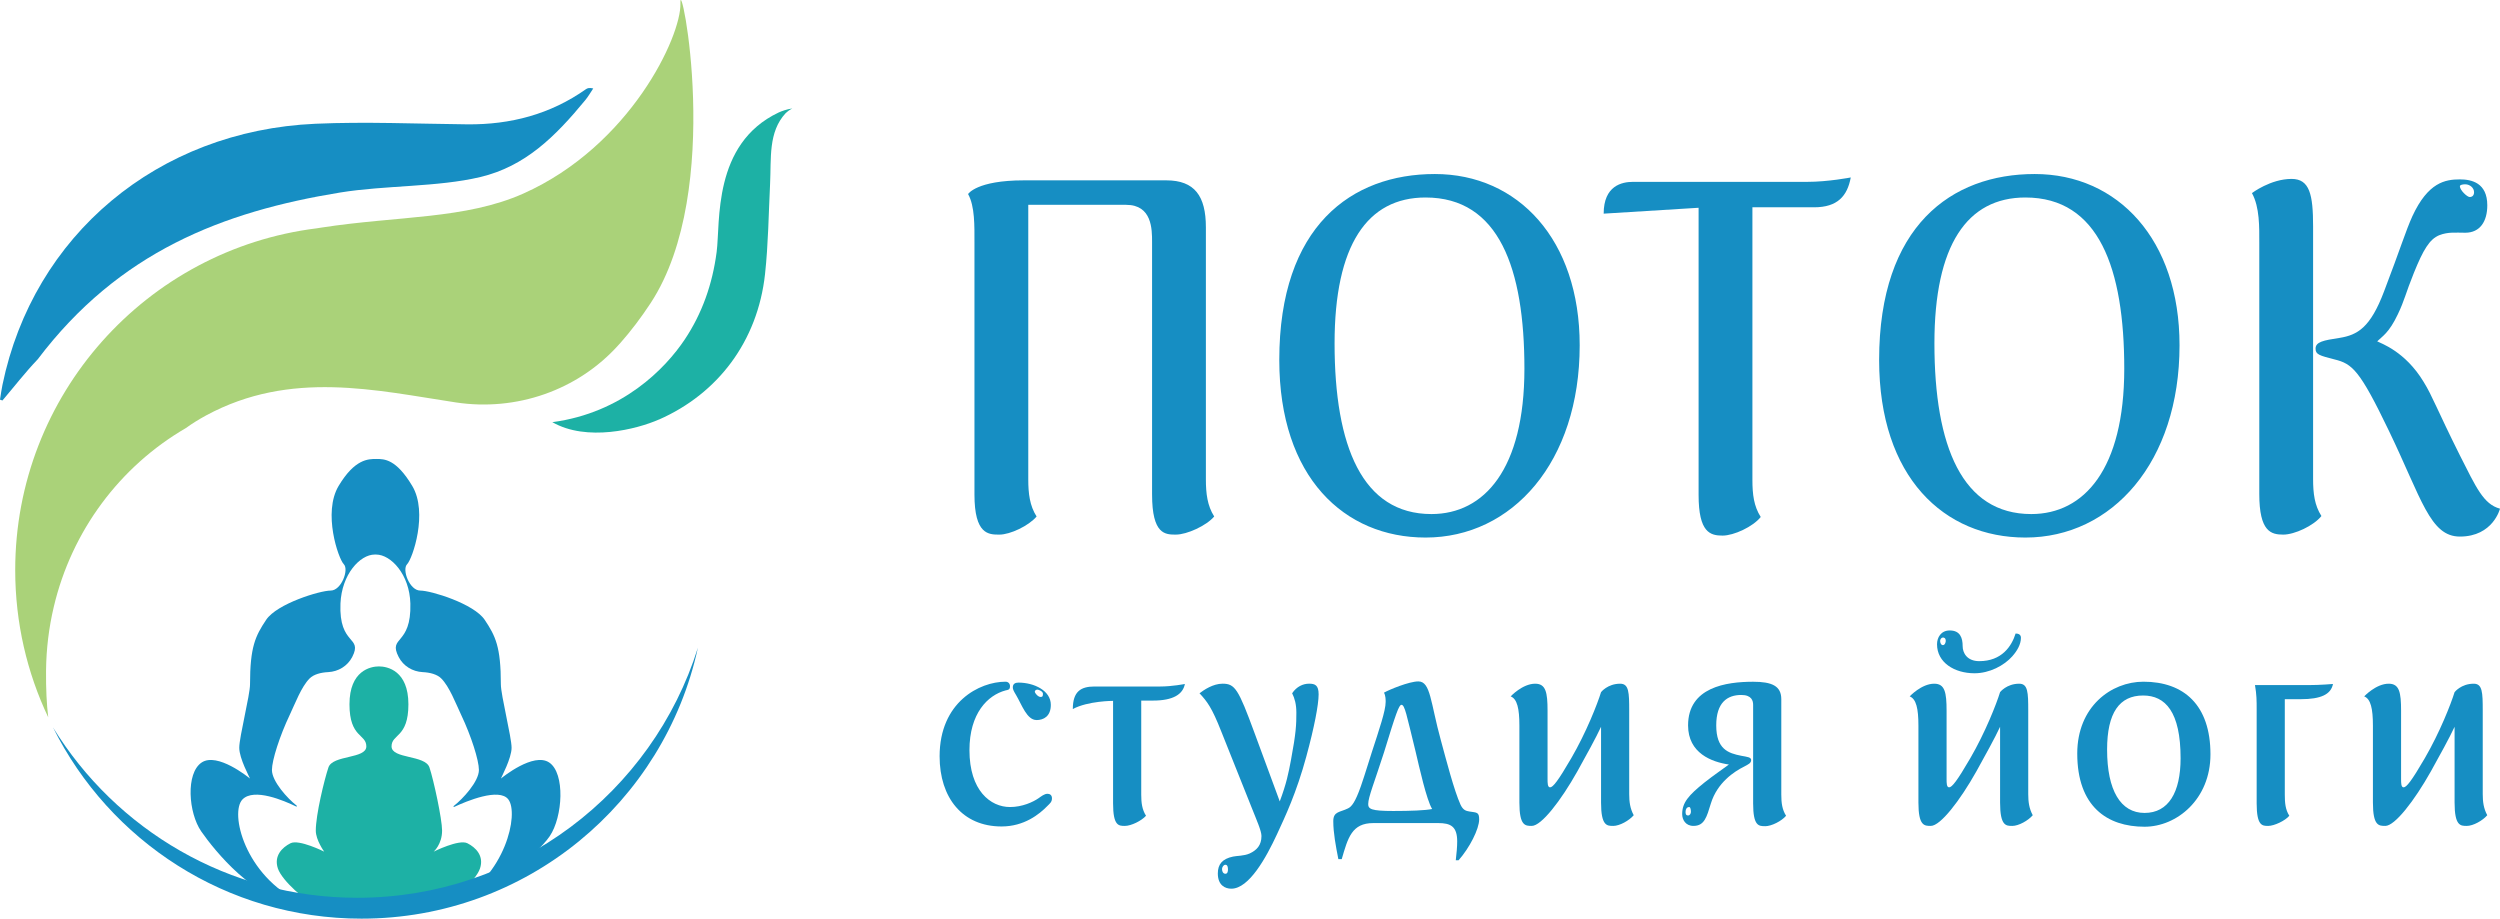 <?xml version="1.0" encoding="UTF-8"?> <svg xmlns="http://www.w3.org/2000/svg" id="Layer_1" data-name="Layer 1" viewBox="0 0 1114.08 409.38"><defs><style> .cls-1 { fill: #aad279; } .cls-2 { fill: #168ec3; } .cls-3 { fill: #1db1a5; } </style></defs><g><g><path class="cls-2" d="M157.02,402.04h5.61c-2.03-.09-3.86-.07-5.61,0Z"></path><path class="cls-2" d="M244.73,339.79c-6.98-4.65-20.79,6.57-21.51,7.16,.13-.5,4.76-9.02,4.76-13.73s-4.78-23.48-4.78-28.26c0-16.76-2.4-21.56-7.2-28.74-4.78-7.18-23.93-13.04-28.71-13.04s-8.26-9.36-5.86-11.76c2.38-2.4,9.44-22.95,2.26-34.91-7.18-11.98-12.41-11.98-16.01-11.98s-9.58,0-16.76,11.98c-7.18,11.96-.12,32.51,2.28,34.91,2.4,2.4-1.08,11.76-5.86,11.76s-23.96,5.86-28.74,13.04c-4.78,7.18-7.18,11.98-7.18,28.74,0,4.78-4.8,23.46-4.8,28.26s4.65,13.23,4.78,13.73c-.72-.59-14.55-11.8-21.53-7.16-7.18,4.8-5.9,22.48-.2,30.7,5.79,8.34,24.35,31.55,42.87,31.55h1.27c-24.72-11.8-31.55-39.91-25.72-45.82,5.11-5.17,18.5,.57,23.89,3.19,.24,.11,.46-.2,.24-.37-4.17-3.25-11.04-10.87-11.04-15.91,0-4.3,3.45-15.14,7.94-24.57,2.36-4.95,5.15-12.52,8.86-16.23,1.83-1.83,5.06-2.66,8.25-2.81,4.54-.22,8.64-2.71,10.73-6.74,4.84-9.45-6.03-4.88-5.24-23.83,.55-13.02,8.73-21.82,15.27-21.82h.61c6.55,0,14.92,8.79,15.27,21.82,.51,18.95-10.08,14.38-5.21,23.83,2.07,4.04,6.2,6.52,10.71,6.74,3.21,.15,6.44,.98,8.25,2.81,3.71,3.71,6.52,11.28,8.88,16.23,4.49,9.43,7.92,20.27,7.92,24.57,0,5.13-7.18,12.92-11.24,16.06-.22,.17-.02,.5,.24,.39,5.43-2.55,20.01-8.64,24.09-3.36,4.91,6.35-1.33,34.15-23.89,45.8,12.44-.61,36.72-21.07,42.33-29.35,5.88-8.67,6.96-28.08-.22-32.88Z"></path></g><path class="cls-3" d="M176.37,402.04c3.75,0,20.64,0,22.52,0s13.13-9.38,15.01-15.01c1.88-5.63-1.88-9.38-5.63-11.26-3.75-1.88-15.01,3.75-15.01,3.75,0,0,3.75-3.24,3.75-9.38,0-5.12-3.75-22.52-5.63-28.14-1.88-5.63-16.89-3.75-16.89-9.38,0-5.63,7.51-3.75,7.51-18.76,0-15.01-9.38-16.89-13.13-16.89-3.75,0-13.13,1.88-13.13,16.89s7.51,13.13,7.51,18.76-15.01,3.75-16.89,9.38c-1.88,5.63-5.63,21.15-5.63,28.14,0,4.27,3.75,9.38,3.75,9.38,0,0-11.26-5.63-15.01-3.75s-7.51,5.63-5.63,11.26c1.88,5.63,13.13,15.01,15.01,15.01h37.53Z"></path></g><path class="cls-3" d="M293.69,186.95c26.17-11.5,43.96-34.84,47.23-64.8,1.45-13.26,1.59-26.75,2.25-40.14,.56-11.43-.88-23.16,6.95-31.59,.33-.35,1.68-1.48,2.95-2.08-2.3,.27-4.96,1.26-6.12,1.81-29.5,13.99-25.87,48.93-27.59,62.12-1.89,14.51-6.54,27.49-14.19,38.97-8.74,13.11-27.85,32.73-59.04,36.89,15.33,8.8,37.55,3.2,47.55-1.2Z"></path><path class="cls-1" d="M303.22,1.49c.43,14.71-22.47,63.53-69.96,84.75-25.84,11.53-55.92,9.91-90.03,15.18-.69,.11-1.4,.22-2.1,.33C65.39,111.17,6.78,175.77,6.78,254.05c0,23.48,5.28,45.72,14.71,65.61-.71-5.95-1.04-12.8-.97-20.69,.09-9.78,1.26-19.29,3.42-28.42,7.98-34,29.5-62.69,58.86-79.77,2.79-2.01,5.8-3.89,9.06-5.66,37.7-20.37,75.64-11.18,111.27-5.79,26.91,4.07,54.25-5.32,72.45-25.54,.14-.15,.28-.31,.41-.46,.17-.17,.32-.33,.47-.5,4.59-5.19,9.1-11.09,13.49-17.78,33.15-50.58,12.82-148.28,13.26-133.56Z"></path><path class="cls-2" d="M0,178.09c.36-2.2,.64-4.42,1.1-6.6C14.87,104.84,70.27,58.25,140.56,55.15c22.51-.99,45.11,.03,67.67,.26,19.26,.19,37.02-4.47,52.88-15.66,.66-.47,1.47-.74,3.26-.34-1.17,1.74-2.21,3.59-3.54,5.2-13.5,16.4-26.84,29.53-46.78,34.28-19.01,4.53-42.51,3.65-62.46,6.9-52.33,8.51-98.62,26.51-134.78,74.32-5.56,5.82-10.5,12.23-15.73,18.36-.37-.13-.73-.25-1.1-.38Z"></path><path class="cls-2" d="M159.22,400.08c71.26,0,131.57-46.87,151.8-111.47-14.99,69.04-76.41,120.77-149.94,120.77-60.22,0-112.31-34.7-137.44-85.18,27.98,45.52,78.23,75.88,135.58,75.88Z"></path><g><g><path class="cls-2" d="M466.78,359.14c-3.64,3.76-10.42,9.16-20.45,9.16-17.44,0-27.61-12.8-27.61-31.25,0-24.22,17.82-33.26,29.36-33.26,1.26,0,2.01,.88,2.01,2.01,0,1.63-.88,1.63-2.01,1.88-7.91,2.13-16.06,10.17-16.06,26.61,0,18.07,9.41,25.35,18.07,25.35,5.52,0,10.29-2.26,12.67-3.89,1.26-.88,2.64-2.01,4.02-2.01,1,0,2.01,.5,2.01,2.01,0,1.63-.88,2.26-2.01,3.39Zm-4.89-38.27c-4.27,0-6.53-6.78-9.04-11.04-1.13-1.88-1.51-2.64-1.51-3.51,0-1.63,1.13-2.13,2.51-2.13,6.9,0,14.43,3.51,14.43,9.92,0,5.14-3.26,6.78-6.4,6.78Zm.38-13.55c-.5,0-1.13,.38-1.13,.88,0,.75,1.51,2.38,2.51,2.38,.63,0,1.13,0,1.13-1.38,0-1.13-1.88-1.88-2.51-1.88Z"></path><path class="cls-2" d="M513.84,312.2h-5.27v41.92c0,3.64,.38,6.65,2.13,9.41-2.01,2.26-6.65,4.52-9.41,4.52s-5.27,0-5.27-10.04v-45.68s-11.17,0-17.94,3.64c0-7.91,3.64-10.04,9.66-10.04h29.24c5.4,0,11.04-1.13,11.04-1.13-.88,4.64-5.27,7.4-14.18,7.4Z"></path><path class="cls-2" d="M582.23,336.8c-4.52,16.69-9.54,27.11-13.18,35.01-4.77,10.29-12.42,24.22-20.33,24.22-2.76,0-6.02-1.51-6.02-6.78,0-4.14,2.01-6.53,6.78-7.53,1.63-.38,4.89-.25,7.4-1.38,3.26-1.51,5.27-3.76,5.27-7.78,0-2.26-2.13-7.03-4.27-12.42l-13.68-34.26c-4.14-10.54-6.28-13.3-9.66-16.94,2.01-1.51,6.02-4.27,10.29-4.27,5.52,0,7.03,2.38,14.18,21.84l11.29,30.62c3.01-8.03,3.89-12.55,5.02-18.57,2.26-12.05,2.38-15.69,2.38-20.96,0-3.76-.75-6.4-1.88-8.66,2.01-3.01,4.89-4.27,7.53-4.27s4.27,.63,4.27,4.77c0,4.64-2.01,14.93-5.4,27.36Zm-36.14,48.56c-.75,0-1.51,.88-1.51,2.01,0,1.01,.5,2.01,1.51,2.01s1.13-1.26,1.13-1.88c0-.88-.13-2.13-1.13-2.13Z"></path><path class="cls-2" d="M649.99,383.36h-1.25c.38-3.26,.63-6.02,.63-8.41,0-6.65-2.89-8.16-8.41-8.16h-28.99c-9.54,0-11.29,6.53-14.05,16.06h-1.51c-1.13-5.77-2.26-11.67-2.26-16.94,0-4.39,3.01-3.89,6.53-5.65,1.63-.75,3.26-2.76,5.77-9.91,1.88-5.4,3.89-12.17,4.89-15.19,3.26-10.04,6.15-18.45,6.15-22.34,0-.88,0-2.89-.75-4.14,2.13-1.26,11.17-5.02,15.31-5.02,5.52,0,5.4,9.41,10.04,26.23,2.26,8.28,5.9,22.46,8.78,28.74,1.13,2.38,2.38,2.76,4.02,3.01,3.26,.5,4.27,.25,4.27,3.51,0,4.27-4.27,12.67-9.16,18.2Zm-40.28-25.1c0,2.26,1.25,3.14,11.17,3.14,7.53,0,14.43-.25,17.32-.88-2.51-4.14-5.65-18.32-7.4-25.73-4.02-16.31-4.77-20.7-6.27-20.7-1.13,0-2.51,4.01-7.78,21.21-4.27,13.3-7.03,19.95-7.03,22.96Z"></path><path class="cls-2" d="M718.88,368.05c-2.76,0-5.4,0-5.4-10.41v-33.76c-2.26,4.89-6.78,13.05-10.54,19.83-7.4,13.18-16.06,24.34-20.33,24.34-2.89,0-5.52,0-5.52-10.41v-34.26c0-7.65-1-11.92-3.89-13.05,0,0,5.27-5.65,10.92-5.65,4.77,0,5.52,3.89,5.52,12.05v30.37c0,1.88,0,3.76,1.13,3.76,1.25,0,3.51-2.76,9.41-12.93,6.78-11.67,11.67-24.22,13.3-29.49,0,0,2.89-3.76,8.53-3.76,3.89,0,4.02,3.89,4.02,12.05v37.15c0,3.39,.38,6.4,2.01,9.41-2.01,2.38-6.27,4.77-9.16,4.77Z"></path><path class="cls-2" d="M786.65,368.17c-2.89,0-5.4,0-5.4-10.16v-43.92c0-1.76-.63-4.39-5.27-4.39-6.27,0-11.17,3.39-11.17,13.55,0,10.67,5.4,12.42,11.17,13.55,2.64,.5,4.39,.63,4.39,1.88,0,1.38-1.13,1.88-3.26,3.01-4.27,2.13-11.8,7.03-14.68,16.32-1.88,6.15-2.89,10.04-7.78,10.04-3.51,0-5.02-2.76-5.02-5.27,0-5.14,2.89-8.41,9.91-14.05,3.77-3.01,8.91-6.53,10.92-8.03-7.65-1.13-18.2-5.02-18.2-17.44,0-17.07,17.07-19.45,28.99-19.45,8.41,0,12.55,1.88,12.55,7.78v42.54c0,3.64,.38,6.65,2.13,9.41-2.01,2.38-6.53,4.64-9.29,4.64Zm-33.88-8.53c-1.13,0-1.63,1.01-1.63,2.13,0,.63,0,1.63,1.13,1.63,.88,0,1.26-1.01,1.26-1.63s-.13-2.13-.75-2.13Z"></path><path class="cls-2" d="M896.7,368.05c-2.76,0-5.4,0-5.4-10.41v-33.76c-2.26,4.89-6.78,13.05-10.54,19.83-7.4,13.18-16.06,24.34-20.33,24.34-2.89,0-5.52,0-5.52-10.41v-34.26c0-7.65-1-11.92-3.89-13.05,0,0,5.27-5.65,10.92-5.65,4.77,0,5.52,3.89,5.52,12.05v30.37c0,1.88,0,3.76,1.13,3.76,1.25,0,3.51-2.76,9.41-12.93,6.78-11.67,11.67-24.22,13.3-29.49,0,0,2.89-3.76,8.53-3.76,3.89,0,4.02,3.89,4.02,12.05v37.15c0,3.39,.38,6.4,2.01,9.41-2.01,2.38-6.27,4.77-9.16,4.77Zm.13-75.67c-3.76,4.27-10.29,7.65-16.94,7.65-8.91,0-16.69-4.77-16.69-12.93,0-3.01,1.76-6.15,5.65-6.15,4.64,0,5.77,3.26,5.77,7.03,0,2.89,1.88,6.65,7.4,6.65,10.04,0,14.43-6.65,16.19-12.3,.5,0,2.38,0,2.38,1.88,0,3.01-1.76,5.9-3.77,8.16Zm-31-8.28c-.63,0-1.25,.75-1.25,1.51s.38,1.88,1.25,1.88,1.26-1.26,1.26-1.88c0-1.26-.75-1.51-1.26-1.51Z"></path><path class="cls-2" d="M955.68,368.42c-16.69,0-29.99-9.03-29.99-32.63,0-20.83,15.06-32,29.49-32,18.07,0,29.87,10.42,29.87,32.38,0,20.08-15.06,32.25-29.36,32.25Zm-.63-58.48c-10.54,0-16.06,7.65-16.06,24.09,0,18.2,6.02,28.24,16.69,28.24s16.06-9.16,16.06-24.35c0-20.71-6.78-27.98-16.69-27.98Z"></path><path class="cls-2" d="M1025.33,311.58h-7.15v42.54c0,3.64,.25,6.65,2.01,9.41-1.88,2.26-6.78,4.52-9.41,4.52s-5.14,0-5.14-10.04v-42.04c0-3.64,0-6.4-.75-10.67h23.72c5.4,0,11.04-.5,11.04-.5-.88,4.64-5.4,6.78-14.31,6.78Z"></path><path class="cls-2" d="M1099.24,368.05c-2.76,0-5.4,0-5.4-10.41v-33.76c-2.26,4.89-6.78,13.05-10.54,19.83-7.4,13.18-16.06,24.34-20.33,24.34-2.89,0-5.52,0-5.52-10.41v-34.26c0-7.65-1-11.92-3.89-13.05,0,0,5.27-5.65,10.92-5.65,4.77,0,5.52,3.89,5.52,12.05v30.37c0,1.88,0,3.76,1.13,3.76,1.25,0,3.51-2.76,9.41-12.93,6.78-11.67,11.67-24.22,13.3-29.49,0,0,2.89-3.76,8.53-3.76,3.89,0,4.02,3.89,4.02,12.05v37.15c0,3.39,.38,6.4,2.01,9.41-2.01,2.38-6.27,4.77-9.16,4.77Z"></path></g><g><path class="cls-2" d="M524.08,238.24c-4.8,0-10.68,0-10.68-17.88V107.85c0-5.67,0-16.57-11.56-16.57h-43.61v122.32c0,6.32,.65,11.77,3.71,16.57-3.49,4.14-11.77,8.07-16.57,8.07s-11.12,0-11.12-17.88V108.07c0-7.2,.22-16.14-2.84-21.59,0,0,3.71-6.11,24.86-6.11h63.45c12.65,0,17.66,6.98,17.66,20.93v112.29c0,6.32,.65,11.77,3.71,16.57-3.49,4.14-12.21,8.07-17.01,8.07Z"></path><path class="cls-2" d="M635.28,239.55c-36.19,0-65.19-26.82-65.19-79.15,0-59.74,32.27-82.85,69.33-82.85s64.54,29.22,64.54,76.31c0,52.11-30.09,85.69-68.68,85.69Zm0-151.54c-25.95,0-40.55,21.15-40.55,64.98,0,46.01,12.43,76.09,43.17,76.09,23.55,0,41.43-20.06,41.43-64.76s-11.34-76.31-44.04-76.31Z"></path><path class="cls-2" d="M808.4,92.37h-27.47v121.45c0,6.54,.65,11.77,3.71,16.57-3.49,4.36-11.99,8.29-17.01,8.29-5.45,0-10.68-1.31-10.68-18.1V92.59l-42.3,2.62c0-12.43,8.07-14.17,13.08-14.17h77.62c9.38,0,19.41-1.96,19.41-1.96-1.53,8.28-5.89,13.3-16.35,13.3Z"></path><path class="cls-2" d="M902.59,239.55c-36.19,0-65.19-26.82-65.19-79.15,0-59.74,32.27-82.85,69.33-82.85s64.54,29.22,64.54,76.31c0,52.11-30.09,85.69-68.68,85.69Zm0-151.54c-25.95,0-40.55,21.15-40.55,64.98,0,46.01,12.43,76.09,43.17,76.09,23.55,0,41.43-20.06,41.43-64.76s-11.34-76.31-44.04-76.31Z"></path><path class="cls-2" d="M1017.49,238.24c-5.45,0-10.68-1.31-10.68-18.1V108.29c0-6.98,.22-15.92-3.27-22.24,0,0,8.29-6.32,17.66-6.32,8.07,0,9.59,6.98,9.59,21.15v112.51c0,6.54,.65,11.77,3.71,16.57-3.49,4.36-11.99,8.28-17.01,8.28Zm78.71,.87c-13.3,0-17.01-16.79-31.61-47.1-13.08-27.25-16.35-29.87-24.2-31.83-6.76-1.75-8.5-2.18-8.5-4.8,0-3.05,3.49-3.71,10.68-4.8,8.07-1.31,13.74-4.58,19.84-20.71,7.41-19.4,9.59-26.82,12.65-33.58,6.98-15.04,14.61-16.35,21.15-16.35,5.23,0,12.21,1.53,12.21,11.56,0,7.19-3.27,12.21-9.81,12.21-4.14,0-7.63-.44-11.56,1.09-4.36,1.75-7.19,6.54-11.34,16.79-3.71,9.16-4.14,12.21-7.19,18.53-3.92,8.29-6.98,9.81-9.16,11.99,1.53,.87,12.43,4.36,20.71,18.1,3.92,6.32,5.89,12.21,16.13,32.7,7.2,14.17,10.47,21.8,17.88,23.77,0,0-3.05,12.43-17.88,12.43Zm2.4-156.98c-1.09,0-2.4,.22-2.4,.87,0,1.75,3.27,4.8,4.36,4.8,1.31,0,1.96-.87,1.96-2.18,0-1.96-1.96-3.49-3.92-3.49Z"></path></g></g></svg> 
